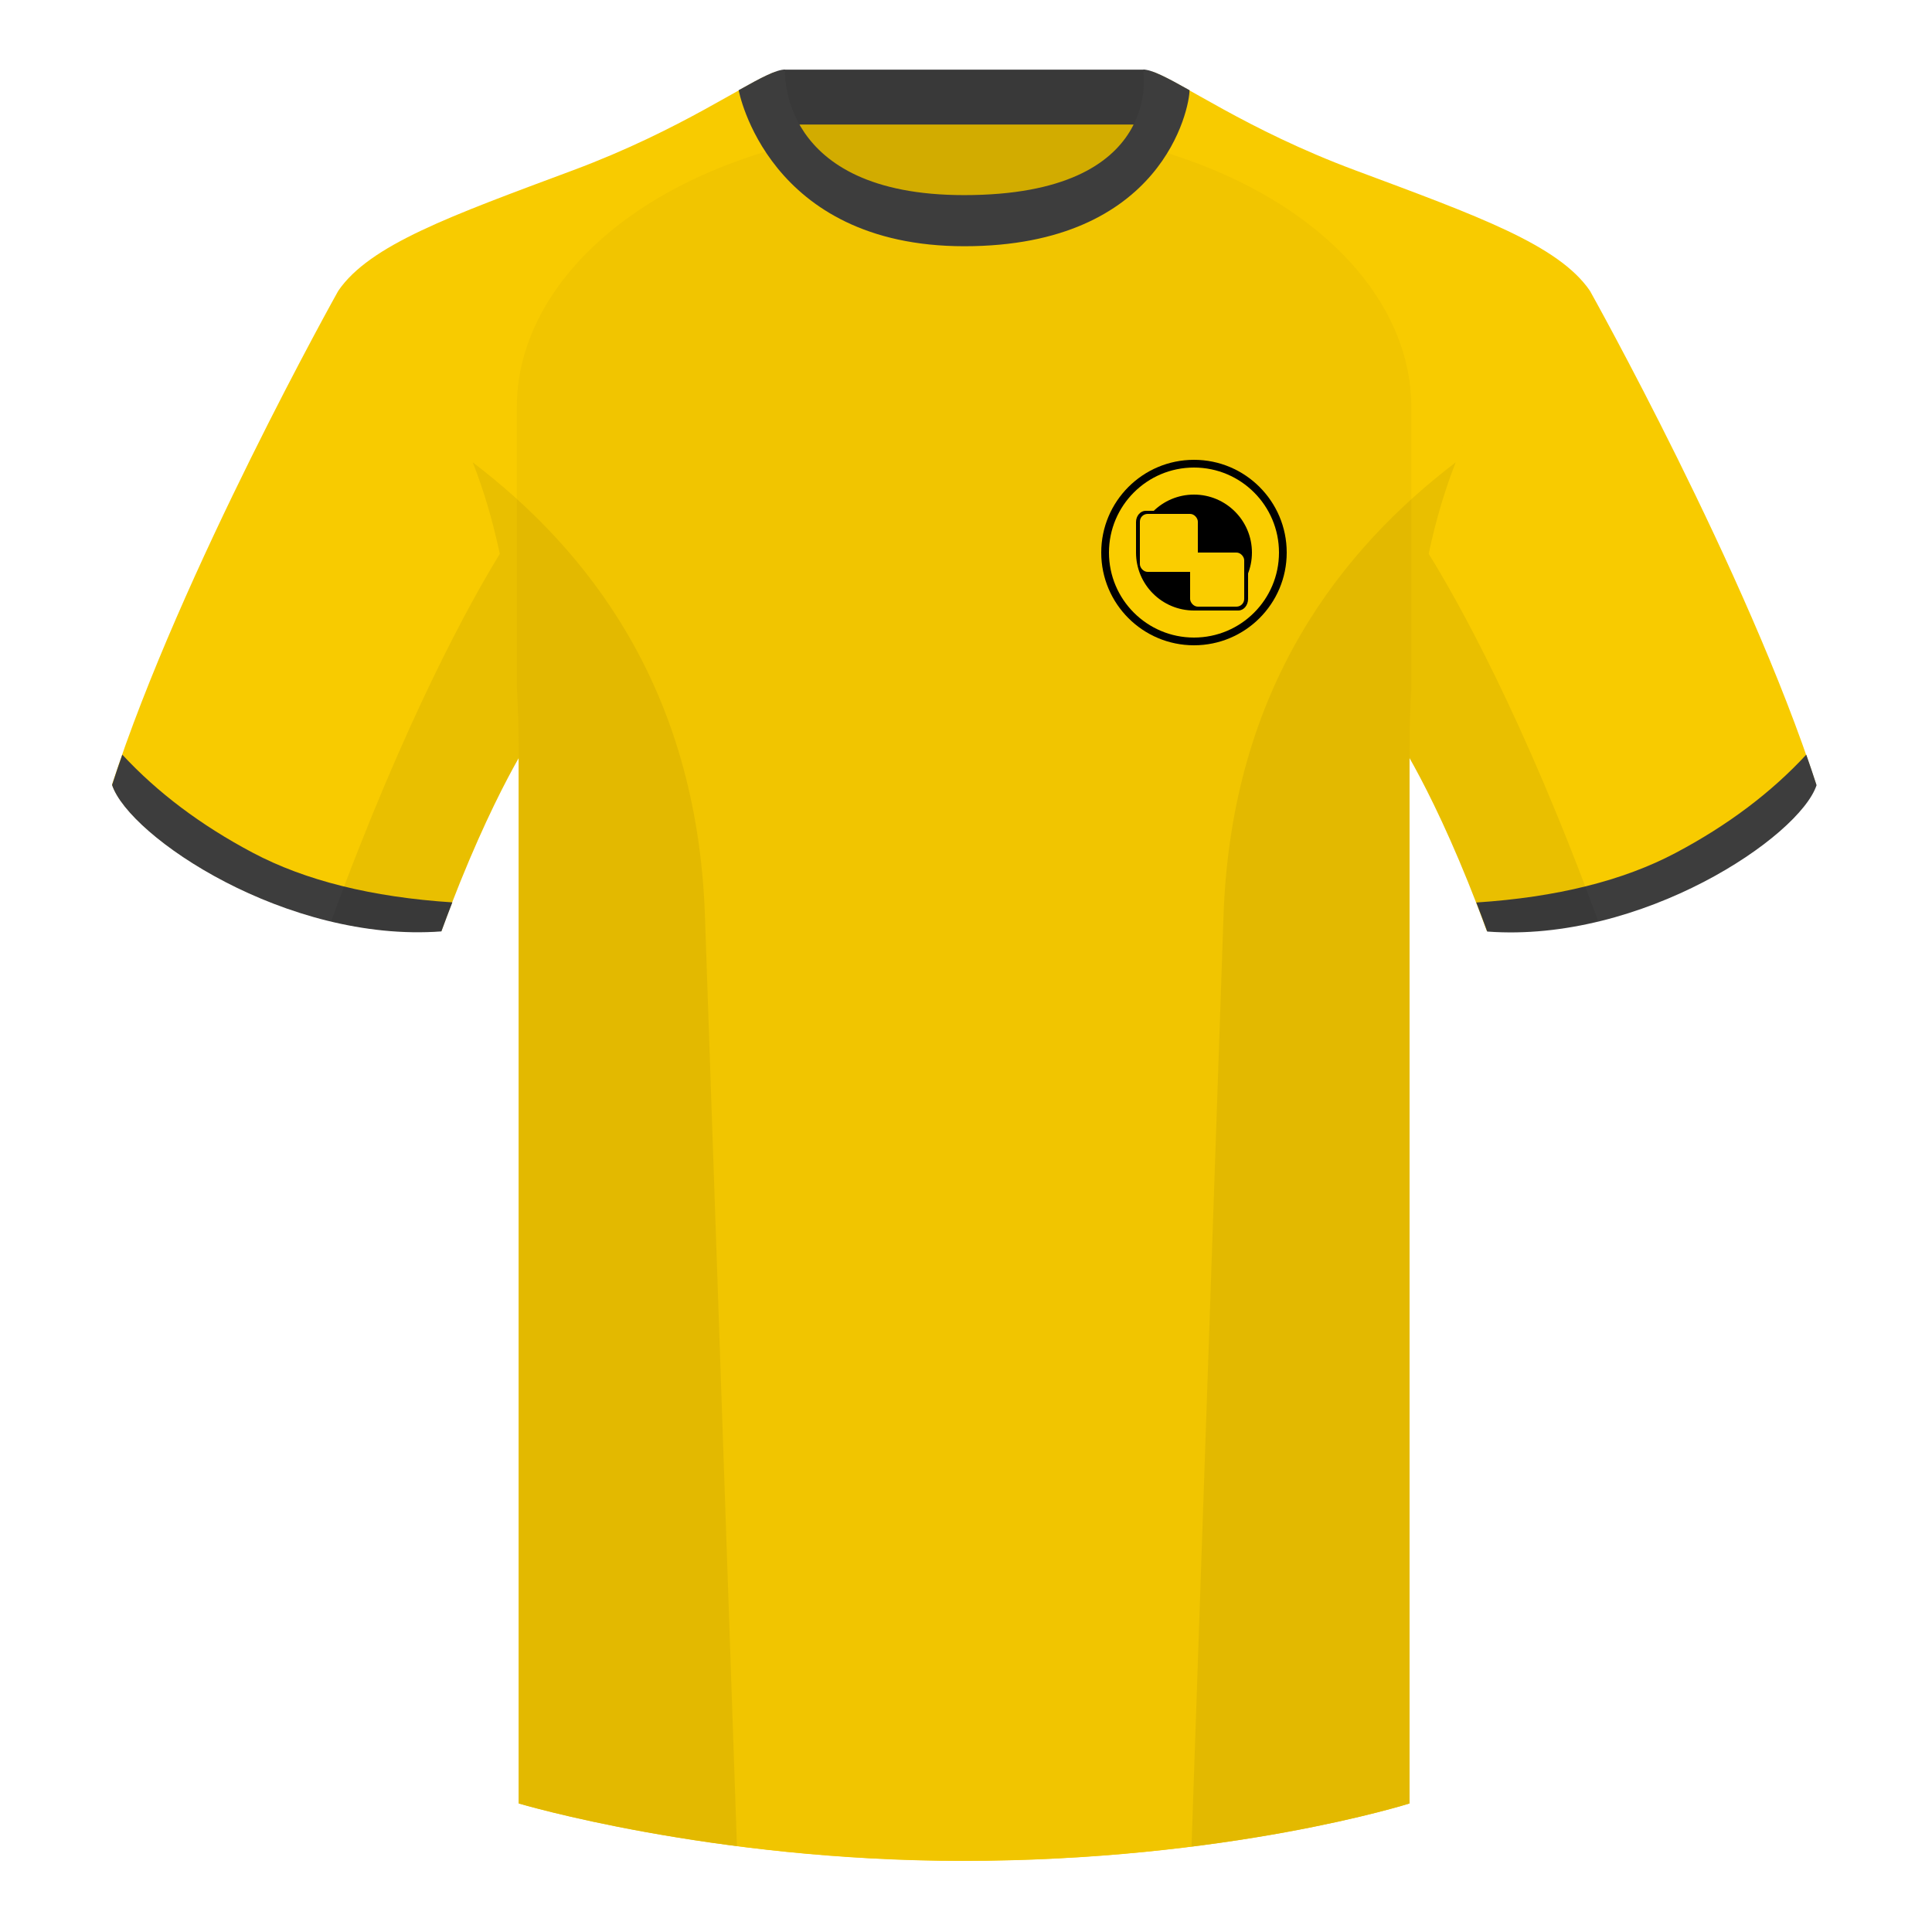 <?xml version="1.0" encoding="utf-8"?><svg width="500" height="500" viewBox="0 0 500 500" fill="none" xmlns="http://www.w3.org/2000/svg">
<path fill-rule="evenodd" clip-rule="evenodd" d="M203.004 109.223H296.647V21.928H203.004V109.223Z" fill="#D2AC00"/>
<path fill-rule="evenodd" clip-rule="evenodd" d="M202.863 32.228H296.322V18.028H202.863V32.228Z" fill="#393939"/>
<path fill-rule="evenodd" clip-rule="evenodd" d="M87.547 75.258C87.547 75.258 46.785 148.059 29 203.029C33.445 216.404 74.208 243.889 114.232 240.914C127.572 204.514 138.692 188.914 138.692 188.914C138.692 188.914 141.655 93.829 87.547 75.258Z" fill="#F8CB00"/>
<path fill-rule="evenodd" clip-rule="evenodd" d="M411.472 75.258C411.472 75.258 452.235 148.059 470.02 203.029C465.575 216.404 424.812 243.889 384.787 240.914C371.448 204.514 360.328 188.914 360.328 188.914C360.328 188.914 357.364 93.829 411.472 75.258Z" fill="#F8CB00"/>
<path fill-rule="evenodd" clip-rule="evenodd" d="M249.51 57.703C199.429 57.703 201.712 18.233 200.768 18.562C193.252 21.181 176.635 33.499 148.329 44.057C116.456 55.943 95.703 63.373 87.547 75.257C98.662 84.172 134.241 104.227 134.241 195.602V466.742C134.241 466.742 183.899 481.598 249.126 481.598C318.055 481.598 364.775 466.742 364.775 466.742V195.602C364.775 104.227 400.354 84.172 411.474 75.257C403.317 63.373 382.564 55.943 350.692 44.057C322.332 33.481 305.71 21.138 298.213 18.549C297.286 18.229 302.391 57.703 249.51 57.703Z" fill="#F8CB00"/>
<path fill-rule="evenodd" clip-rule="evenodd" d="M365.24 178.151C364.939 183.65 364.779 189.451 364.779 195.572V466.712C364.779 466.712 318.06 481.567 249.131 481.567C183.903 481.567 134.246 466.712 134.246 466.712V195.572C134.246 189.311 134.079 183.384 133.764 177.773L133.764 105.242C133.764 76.406 160.362 48.222 206.18 37.04C211.776 47.166 223.676 57.672 249.515 57.672C276.596 57.672 288.47 47.319 293.734 37.261C338.994 48.596 365.24 76.597 365.24 105.242V178.151Z" fill="#F1C500"/>
<path fill-rule="evenodd" clip-rule="evenodd" d="M467.461 195.302C468.397 197.969 469.288 200.605 470.128 203.202C465.683 216.577 424.92 244.062 384.896 241.087C383.938 238.473 382.992 235.967 382.061 233.567C402.856 232.209 420.054 227.93 433.655 220.73C447.083 213.621 458.352 205.145 467.461 195.302V195.302Z" fill="#3D3D3D"/>
<path fill-rule="evenodd" clip-rule="evenodd" d="M31.655 195.302C40.758 205.13 52.015 213.593 65.427 220.694C79.038 227.899 96.251 232.179 117.066 233.534C116.135 235.933 115.189 238.438 114.232 241.05C74.208 244.025 33.445 216.54 29 203.165C29.836 200.581 30.723 197.956 31.655 195.302V195.302Z" fill="#3D3D3D"/>
<path fill-rule="evenodd" clip-rule="evenodd" d="M307.851 23.345C302.079 20.105 298.123 18 295.843 18C295.843 18 301.725 50.495 249.508 50.495C200.988 50.495 203.173 18 203.173 18C200.893 18 196.937 20.105 191.17 23.345C191.17 23.345 198.538 63.725 249.573 63.725C301.051 63.725 307.851 27.83 307.851 23.345Z" fill="#3D3D3D"/>
<path fill-rule="evenodd" clip-rule="evenodd" d="M413.585 238.323C404.297 240.561 394.52 241.639 384.787 240.915C376.589 218.546 369.23 204.032 364.774 196.167V466.744C364.774 466.744 343.672 473.454 308.908 477.855C308.726 477.835 308.545 477.815 308.364 477.795C310.245 423 314.086 311.325 316.64 237.09C318.696 177.335 347.725 141.8 376.739 119.65C374.064 126.431 371.668 134.256 369.74 143.317C377.094 155.169 394.176 185.386 413.571 238.281C413.576 238.295 413.581 238.309 413.585 238.323ZM190.717 477.795C156.469 473.394 134.241 466.744 134.241 466.744V196.172C129.785 204.039 122.427 218.551 114.231 240.915C104.598 241.631 94.923 240.583 85.721 238.391C85.726 238.359 85.732 238.327 85.741 238.295C105.118 185.447 122.046 155.229 129.35 143.351C127.421 134.276 125.023 126.439 122.344 119.65C151.358 141.8 180.388 177.335 182.443 237.09C184.997 311.325 188.839 423 190.719 477.795L190.717 477.795Z" fill="black" fill-opacity="0.06"/>
<path fill-rule="evenodd" clip-rule="evenodd" d="M309 167C322.255 167 333 156.255 333 143C333 129.745 322.255 119 309 119C295.745 119 285 129.745 285 143C285 156.255 295.745 167 309 167Z" fill="black"/>
<path fill-rule="evenodd" clip-rule="evenodd" d="M309 165C321.15 165 331 155.15 331 143C331 130.85 321.15 121 309 121C296.85 121 287 130.85 287 143C287 155.15 296.85 165 309 165Z" fill="#FACD00"/>
<path fill-rule="evenodd" clip-rule="evenodd" d="M309 158C317.284 158 324 151.284 324 143C324 134.716 317.284 128 309 128C300.716 128 294 134.716 294 143C294 151.284 300.716 158 309 158Z" fill="black"/>
<path d="M296.526 132.194H307.474C308.869 132.194 310 133.505 310 135.121V145.853C310 147.469 294 143 294 143C294 140.893 294 135.121 294 135.121C294 133.505 295.131 132.194 296.526 132.194Z" fill="black"/>
<path d="M309.526 141H320.474C321.869 141 323 142.343 323 144V155C323 156.657 321.869 158 320.474 158H309.526C308.131 158 307 156.657 307 155V144C307 142.343 308.131 141 309.526 141Z" fill="black"/>
<rect x="295" y="133" width="15" height="15" rx="2" fill="#FACD00"/>
<rect x="308" y="143" width="14" height="14" rx="2" fill="#FACD00"/>
</svg>
